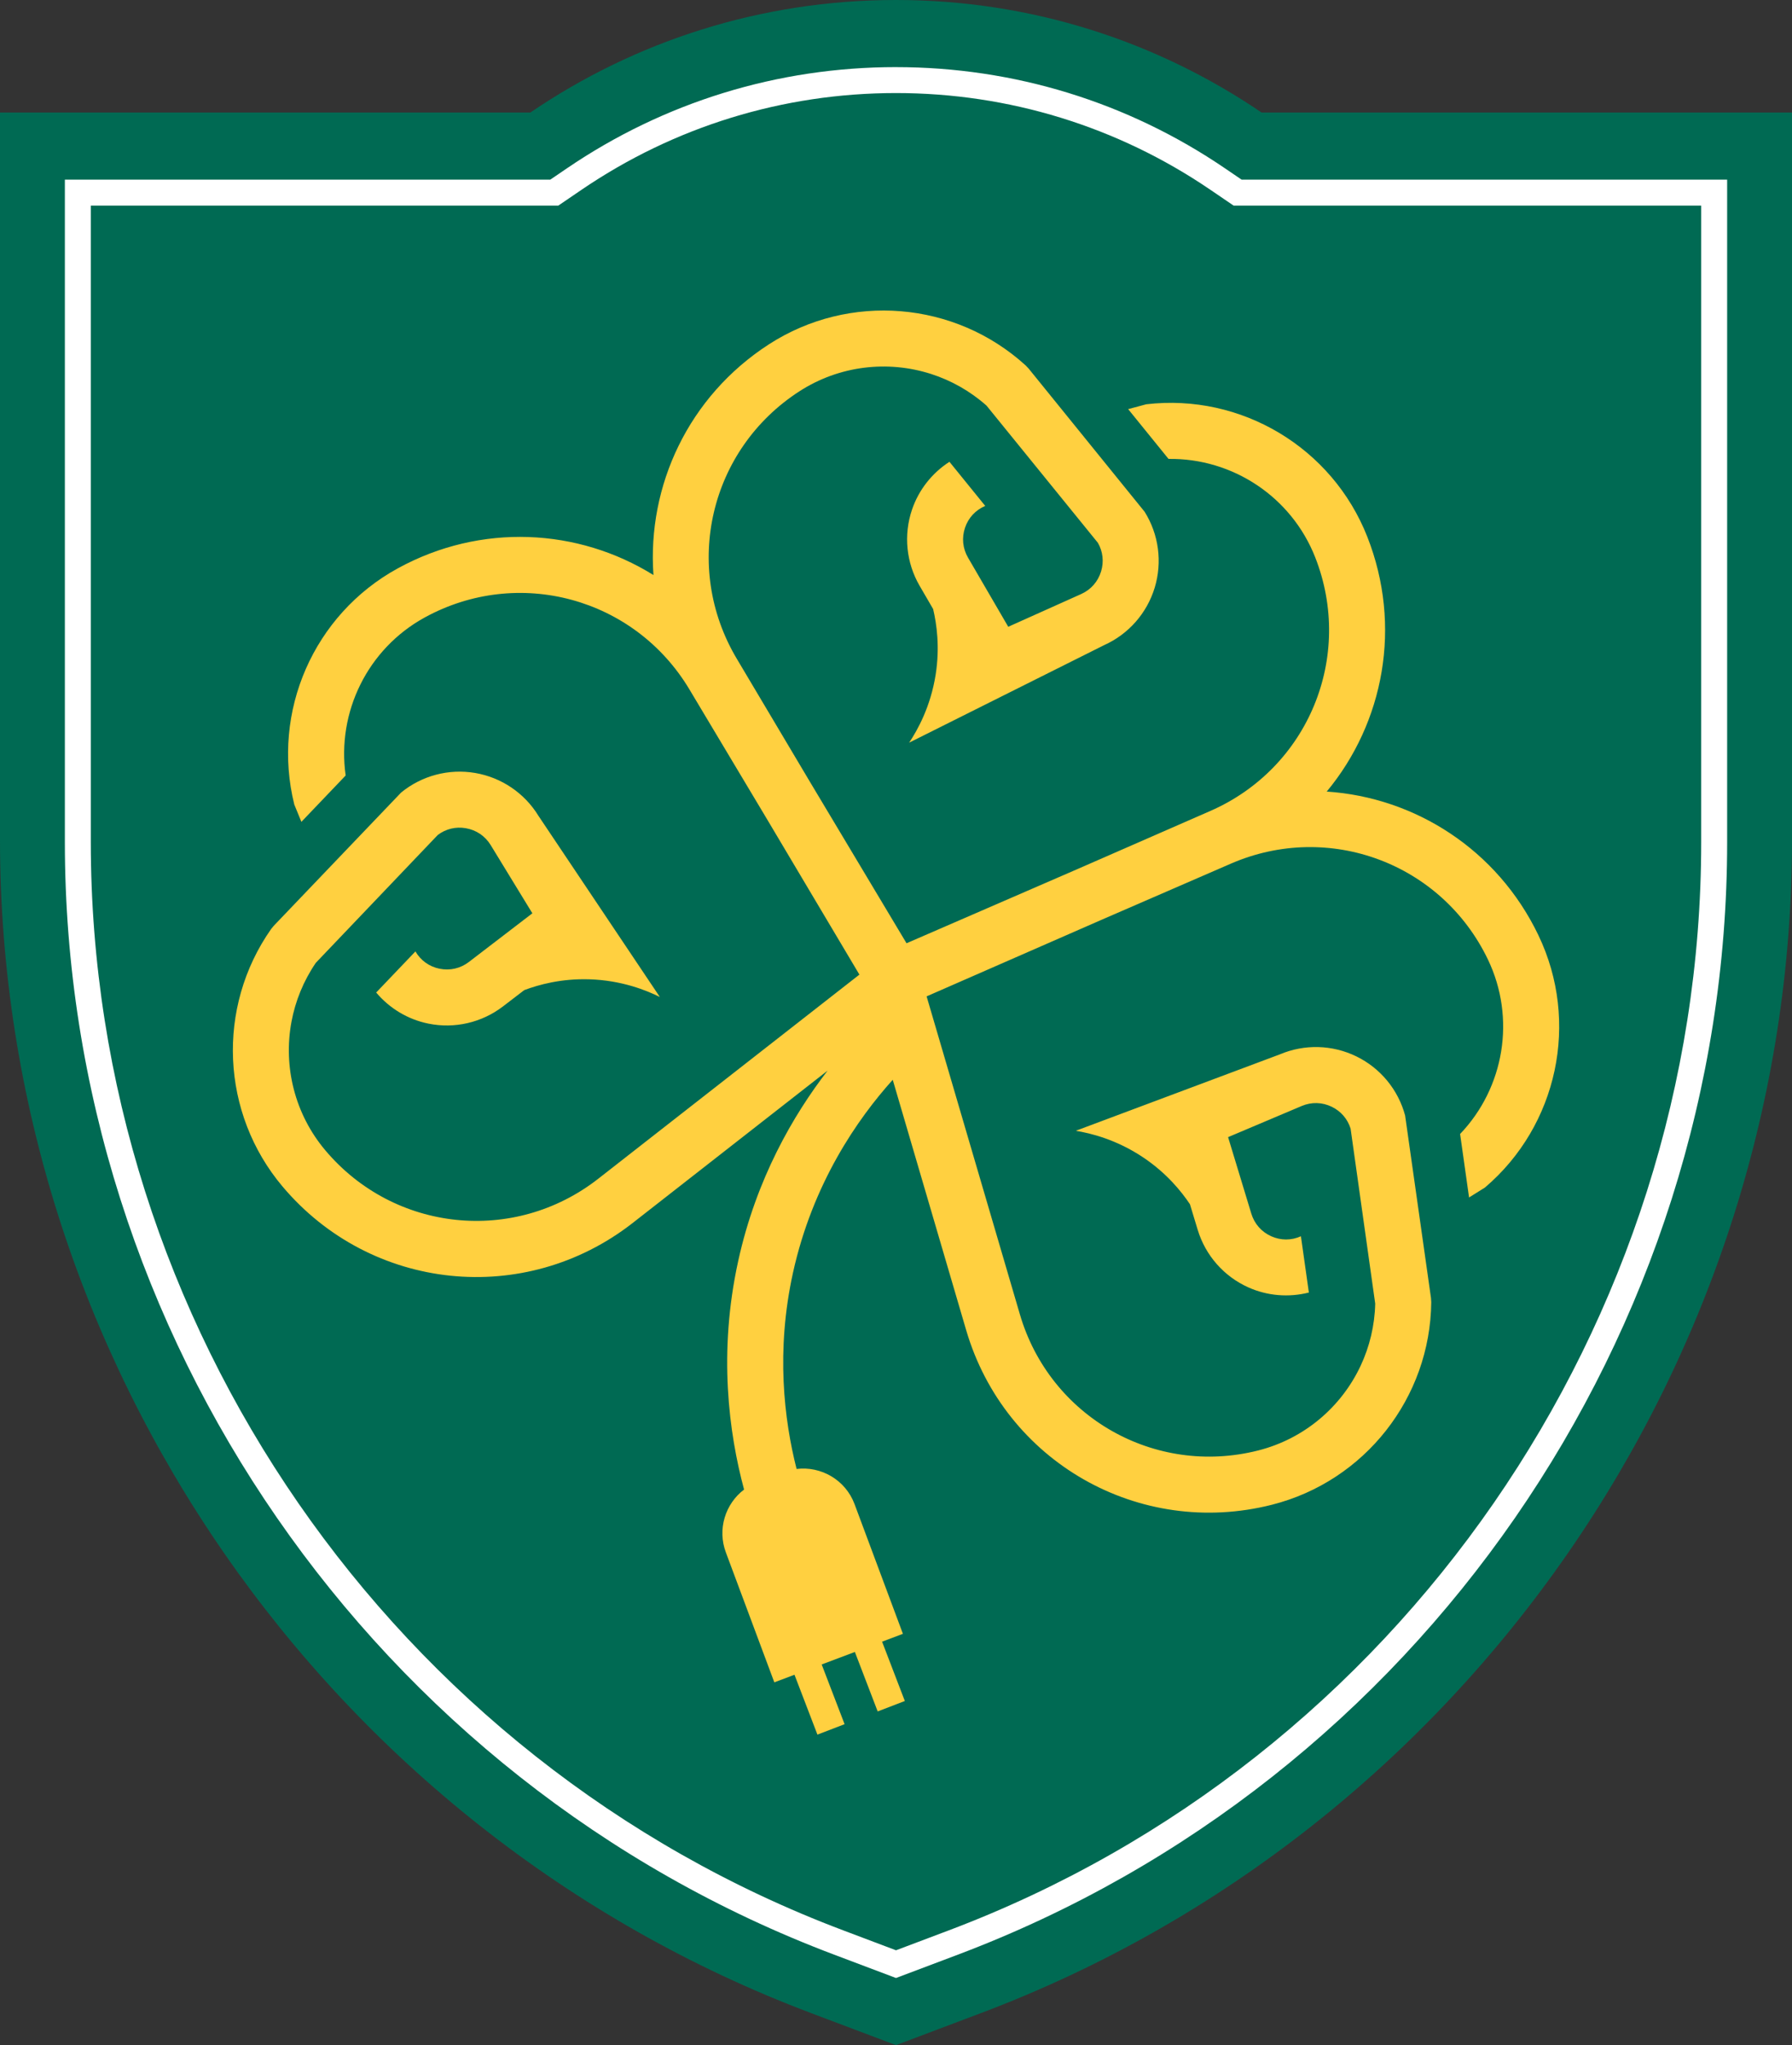 <?xml version="1.0" encoding="UTF-8"?> <svg xmlns="http://www.w3.org/2000/svg" id="a" viewBox="0 0 112.195 128"><rect x="0" y="0" width="112.195" height="128" fill="#333333" stroke="none"/><path d="M78.985,7.043c-6.524-4.442-14.402-7.043-22.89-7.043s-16.367,2.6-22.89,7.043H0v45.528c0,32.468,20.41,61.973,50.79,73.428l5.308,2.002,5.308-2.002c30.38-11.454,50.79-40.959,50.79-73.428V7.043h-33.21Z" fill="#006a53"></path><path d="M56.095,5.824c7.062,0,13.871,2.094,19.69,6.057l1.034.704.414.282h29.277v39.843c0,30.113-18.933,57.484-47.111,68.109l-3.301,1.245-3.302-1.246C24.617,110.194,5.685,82.823,5.685,52.71V12.867h29.272l.414-.282,1.034-.704c5.818-3.962,12.627-6.057,19.691-6.057M56.095,4.2c-7.391,0-14.516,2.192-20.605,6.338l-1.034.704H4.061v41.467c0,30.785,19.355,58.767,48.162,69.628l3.875,1.462,3.875-1.462c28.808-10.862,48.162-38.843,48.162-69.628V11.243h-30.401l-1.034-.704c-6.09-4.147-13.215-6.338-20.605-6.338h0Z" fill="#fff"></path><path d="M96.32,58.538c-2.571-5.363-7.718-8.629-13.255-8.995,3.579-4.312,4.738-10.363,2.54-15.948-2.195-5.579-7.887-8.987-13.839-8.292l-1.133.304,2.527,3.116c4.004-.057,7.691,2.367,9.182,6.155,2.448,6.224-.434,13.197-6.562,15.877l-8.273,3.618-10.75,4.664-6.041-10.093-4.592-7.723c-3.418-5.748-1.696-13.095,3.92-16.726,2.505-1.62,5.543-1.959,8.254-1.087,1.253.403,2.437,1.065,3.466,1.978l6.973,8.587c.315.548.386,1.181.201,1.79-.195.641-.638,1.144-1.248,1.418l-4.565,2.048-2.517-4.325c-.336-.578-.403-1.246-.188-1.879.211-.623.661-1.103,1.264-1.36l-2.24-2.762c-1.087.702-1.921,1.749-2.344,2.995-.538,1.584-.364,3.322.478,4.769l.844,1.45c.223.944.43,2.381.158,4.109-.319,2.026-1.147,3.486-1.659,4.256l12.206-6.103c1.527-.685,2.681-1.997,3.168-3.598.486-1.6.256-3.332-.631-4.75l-7.262-8.963-.181-.191c-4.431-4.035-11.044-4.58-16.079-1.327-5.041,3.259-7.625,8.85-7.23,14.441-4.713-2.929-10.799-3.275-16.013-.415-5.257,2.883-7.918,8.96-6.474,14.777l.445,1.085,2.772-2.901c-.563-3.964,1.374-7.929,4.944-9.887,5.864-3.216,13.146-1.239,16.579,4.5l4.915,8.217,5.727,9.632-16.348,12.774c-5.269,4.118-12.775,3.339-17.087-1.772-1.924-2.28-2.644-5.25-2.123-8.05.241-1.294.748-2.551,1.523-3.688l7.636-8.003c.504-.381,1.122-.532,1.75-.425.66.112,1.215.488,1.564,1.058l2.609,4.269-3.972,3.044c-.531.407-1.184.557-1.841.424-.645-.131-1.178-.516-1.509-1.082l-2.456,2.572c.834.99,1.978,1.685,3.268,1.946,1.639.333,3.342-.059,4.671-1.077l1.332-1.02c.908-.341,2.307-.728,4.056-.677,2.05.06,3.604.697,4.432,1.108l-7.598-11.335c-.873-1.428-2.32-2.407-3.969-2.687-1.649-.28-3.338.167-4.632,1.227l-7.972,8.338-.167.204c-3.442,4.906-3.146,11.535.718,16.117,5.534,6.56,15.165,7.559,21.926,2.275l12.197-9.53c-2.154,2.792-4.465,6.766-5.596,11.911-1.262,5.741-.583,10.777.367,14.308-1.178.894-1.685,2.486-1.137,3.942l3.031,8.124,1.262-.475,1.437,3.747,1.7-.653-1.434-3.738,2.078-.782,1.428,3.722,1.7-.653-1.424-3.713,1.304-.491-3.03-8.124c-.569-1.512-2.091-2.383-3.627-2.195-.787-3.095-1.3-7.391-.229-12.265,1.235-5.616,4.06-9.661,6.249-12.092l4.597,15.668c2.415,8.235,10.824,13.035,19.143,10.929,5.811-1.472,9.914-6.687,9.976-12.679l-.017-.262-1.62-11.422c-.434-1.616-1.546-2.963-3.049-3.697-1.503-.734-3.25-.781-4.791-.129l-12.78,4.784c.912.149,2.546.537,4.247,1.683,1.451.978,2.362,2.107,2.902,2.914l.487,1.606c.487,1.601,1.641,2.912,3.168,3.597,1.2.538,2.535.641,3.79.323l-.497-3.521c-.599.267-1.256.269-1.857-0-.611-.274-1.054-.778-1.249-1.417l-1.454-4.788,4.608-1.949c.616-.26,1.286-.242,1.888.051.573.28.987.763,1.174,1.366l1.541,10.953c-.032,1.376-.353,2.693-.911,3.885-1.208,2.579-3.524,4.573-6.416,5.305-6.483,1.641-13.037-2.101-14.919-8.517l-5.84-19.904,10.905-4.772,8.144-3.535c6.134-2.663,13.204-.026,16.096,6.004,1.76,3.672,1.023,8.022-1.744,10.916l.561,3.973.995-.622c4.563-3.886,5.942-10.376,3.35-15.782Z" fill="#ffd040"></path></svg> 